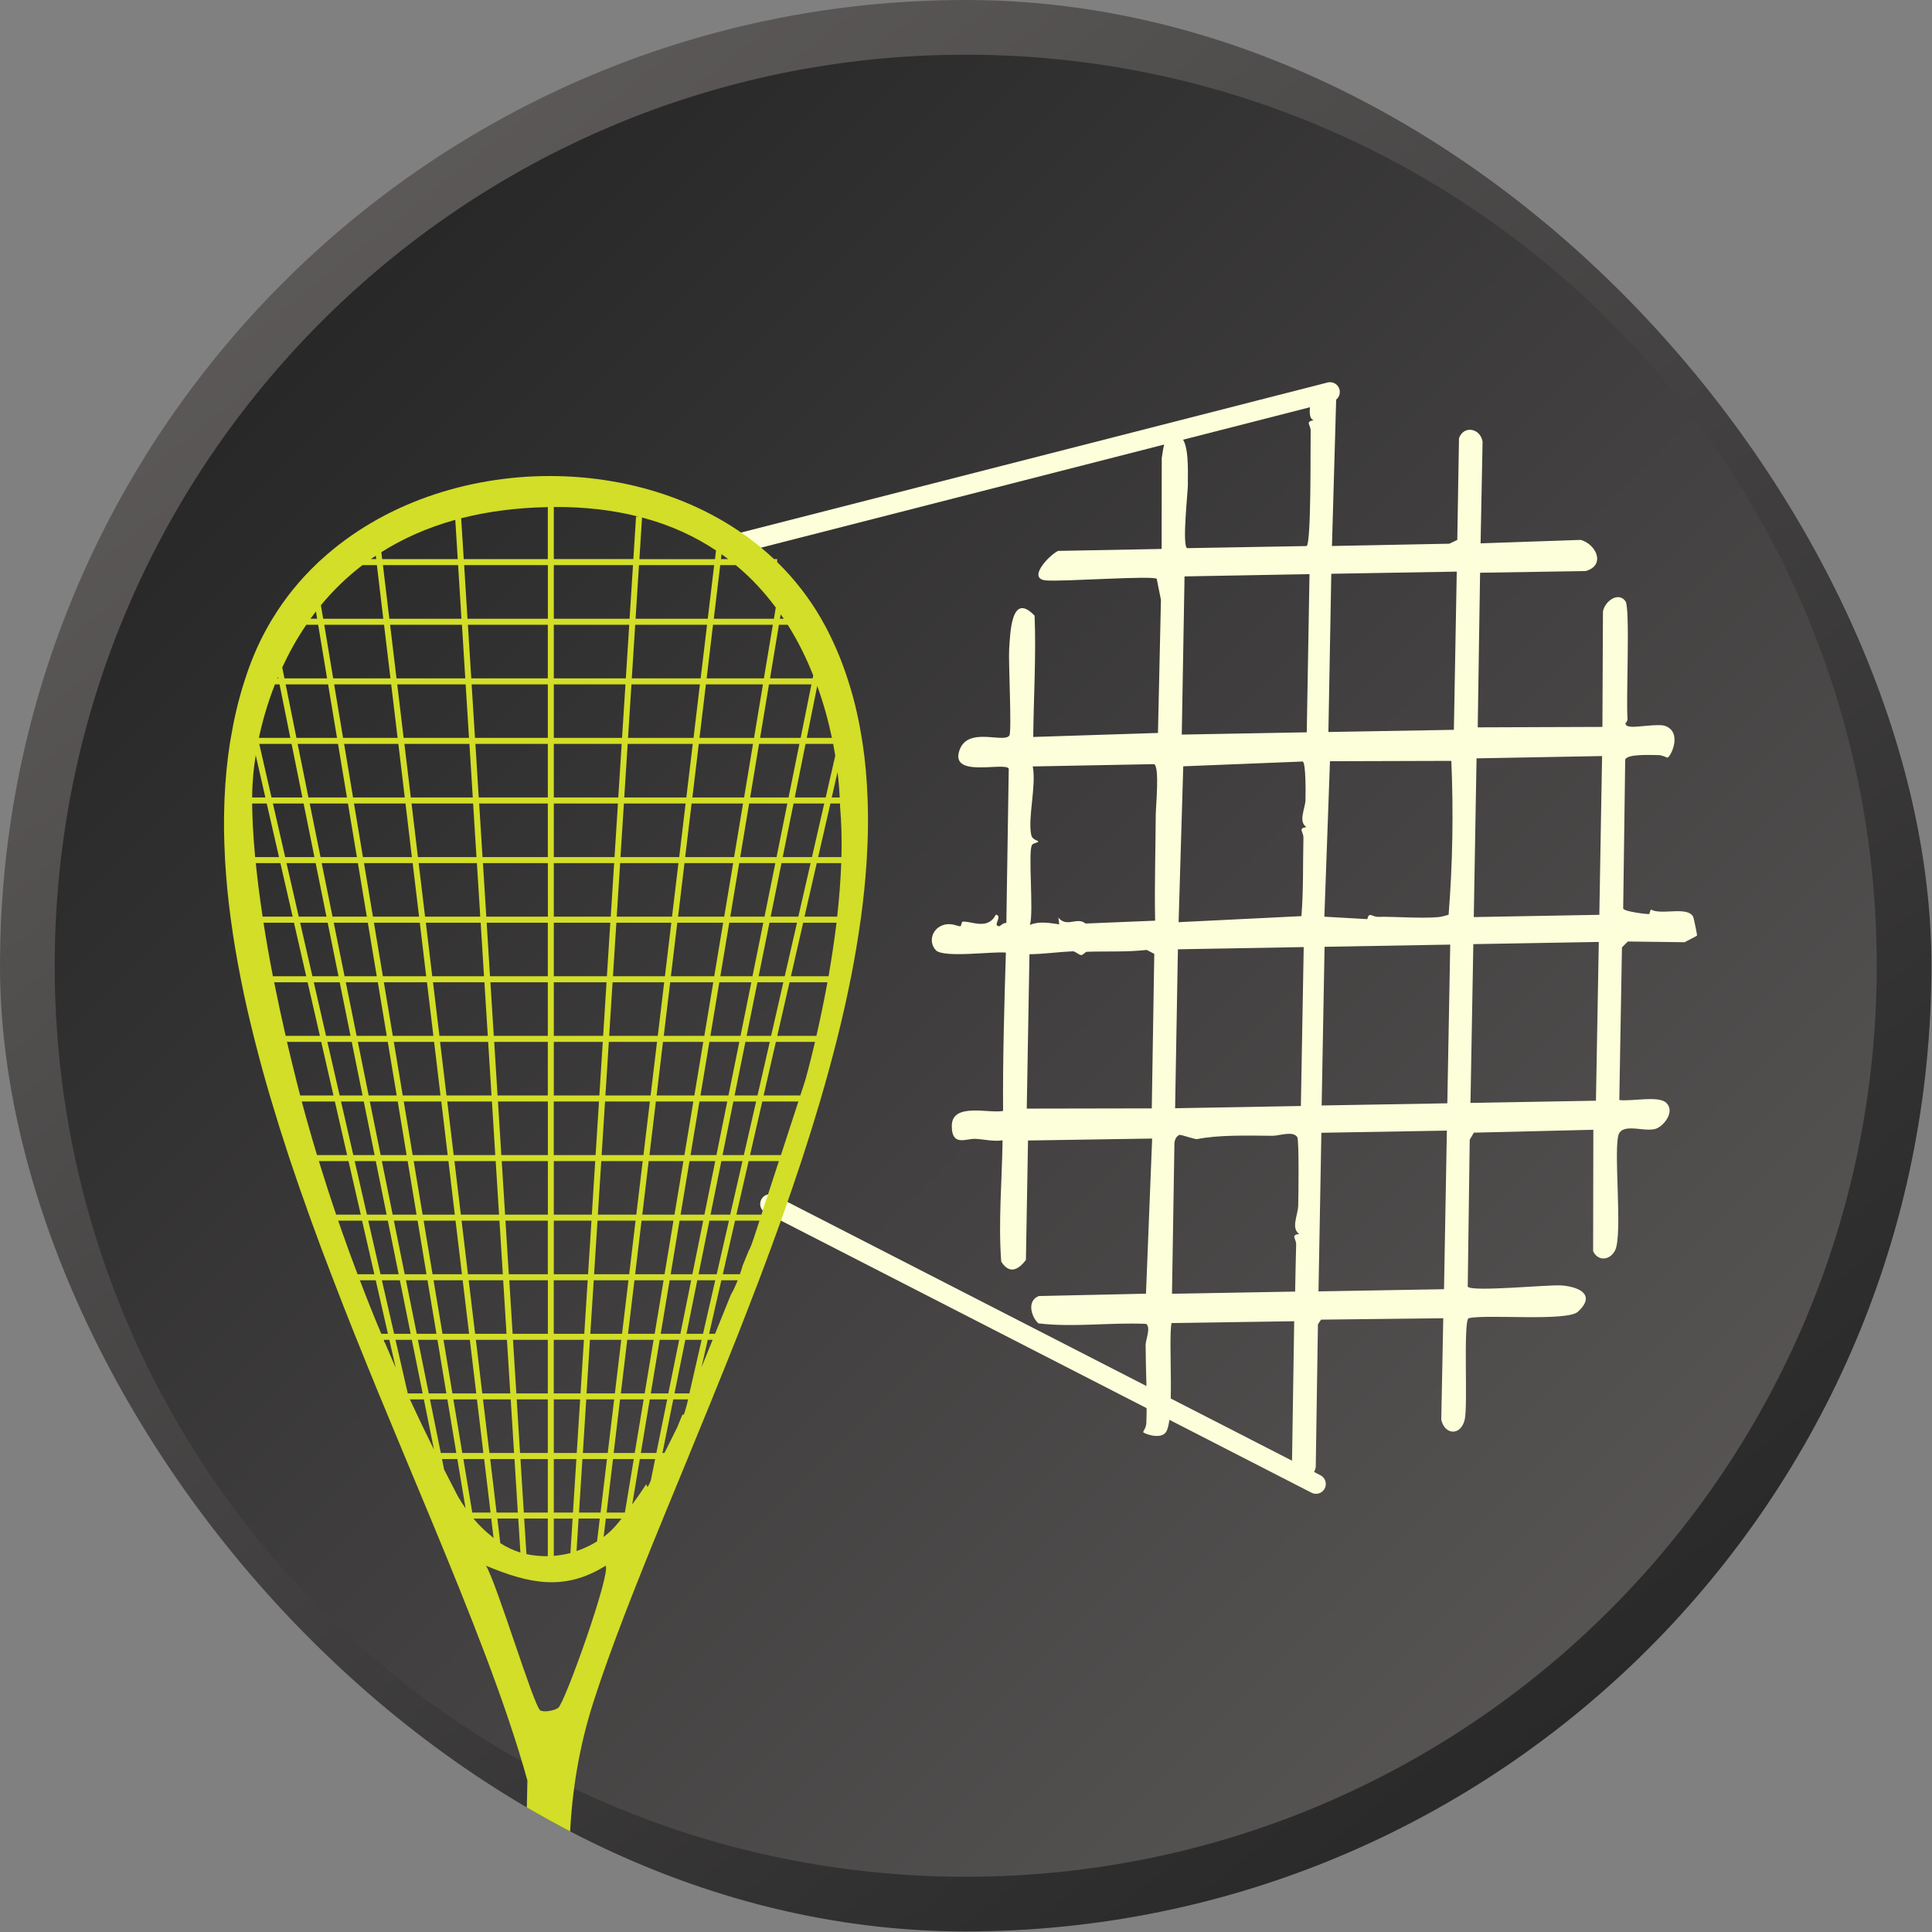 <svg width="69" height="69" viewBox="0 0 69 69" fill="none" xmlns="http://www.w3.org/2000/svg">
<rect x="0" y="0" width="69" height="69" fill="#808080" stroke="none"/>
<g clip-path="url(#clip0_8388_76)">
<path d="M34.49 0.977C52.999 0.977 68.003 15.982 68.003 34.49C68.003 52.999 52.999 68.003 34.49 68.003C15.982 68.003 0.977 52.999 0.977 34.49C0.977 15.981 15.981 0.977 34.49 0.977Z" fill="url(#paint0_linear_8388_76)" stroke="url(#paint1_linear_8388_76)" stroke-width="1.953"/>
<g clip-path="url(#clip1_8388_76)">
<path d="M42.427 17.253C42.427 17.582 42.212 19.451 42.395 19.577L46.665 19.502C46.836 19.381 46.797 15.875 46.809 15.392C46.815 15.172 46.599 15.06 46.916 15.01C46.57 14.89 46.958 13.788 47.076 13.764C47.233 13.732 47.738 13.999 47.721 14.244L47.57 19.5L51.761 19.418L52.046 19.284L52.107 15.648C52.289 15.169 52.877 15.305 52.949 15.775L52.878 19.405L56.458 19.282C57.02 19.446 57.347 20.193 56.632 20.395L52.86 20.455L52.776 25.977L57.229 25.961L57.248 21.843C57.311 21.473 57.796 21.118 58.053 21.472C58.226 21.71 58.069 24.985 58.125 25.653C58.131 25.729 58.097 25.79 58.044 25.843C58.086 25.928 58.124 25.936 58.209 25.95C58.438 25.989 59.218 25.838 59.465 25.924C60.1 26.147 59.671 27.036 59.551 27.058C59.535 27.061 59.36 26.968 59.239 26.968C58.998 26.968 58.115 26.915 58.043 27.13L57.971 32.449C58.014 32.562 58.844 32.655 58.892 32.645C58.923 32.639 58.934 32.491 58.965 32.485C59.338 32.695 60.261 32.351 60.471 32.741C60.487 32.771 60.615 33.374 60.608 33.409C60.603 33.433 60.245 33.603 60.166 33.651L58.138 33.625L57.927 33.835L57.832 39.286C58.246 39.347 59.235 39.116 59.513 39.389C59.791 39.663 59.516 40.106 59.212 40.28C58.852 40.485 58.055 40.1 57.831 40.467C57.589 40.867 57.977 44.131 57.674 44.672C57.472 45.034 57.061 45.036 56.897 44.686L56.905 40.349L52.637 40.452L52.49 40.705L52.419 45.951C52.558 46.152 55.311 45.872 55.776 45.909C56.409 45.96 57.006 46.246 56.355 46.847C55.971 47.203 53.123 46.931 52.45 47.077C52.253 47.215 52.43 50.188 52.312 50.697C52.178 51.279 51.608 51.265 51.474 50.71L51.545 47.08L47.181 47.13L47.069 47.297L46.991 52.396C46.914 52.867 46.287 53.025 46.138 52.551L46.221 47.187L41.838 47.252C41.72 47.925 41.971 50.783 41.622 51.172C41.402 51.418 40.831 51.188 40.826 51.145C40.824 51.129 40.934 50.985 40.94 50.83C40.978 49.901 40.918 48.961 40.915 48.035C40.914 47.852 41.114 47.406 40.931 47.281C39.656 47.224 38.334 47.414 37.085 47.263C36.824 47.022 36.669 46.455 37.099 46.287L40.928 46.203L41.148 40.663L36.715 40.732L36.64 44.998C36.359 45.368 36.045 45.509 35.758 45.058C35.65 43.633 35.787 42.175 35.806 40.726C35.472 40.776 35.154 40.688 34.83 40.673C34.505 40.659 33.982 40.965 33.993 40.199C34.006 39.364 35.341 39.779 35.824 39.676C35.812 37.789 35.867 35.913 35.924 34.021C35.448 33.973 33.684 34.225 33.418 33.932C33.152 33.64 33.279 33.158 33.706 33.031C33.984 32.948 34.226 33.095 34.3 33.08C34.331 33.075 34.342 32.926 34.373 32.92C34.639 32.867 35.277 33.252 35.565 32.664C35.833 32.72 35.415 33.077 35.697 33.079C35.71 33.08 35.845 32.941 35.941 32.965L36.027 27.448C35.856 27.203 33.907 27.802 34.27 26.786C34.571 25.939 35.847 26.554 36.048 26.27C36.142 26.138 36.012 23.631 36.041 23.195C36.081 22.604 36.111 21.113 36.95 21.988C37.007 23.42 36.917 24.876 36.901 26.32L41.356 26.177L41.462 21.424L41.312 20.673C41.164 20.546 37.916 20.783 37.348 20.728C36.683 20.665 37.453 19.844 37.786 19.675L41.487 19.605L41.491 16.358C41.561 15.957 41.573 15.348 42.124 15.581C42.473 15.728 42.424 16.837 42.423 17.25L42.427 17.253ZM42.305 20.586L42.206 26.235L46.67 26.154L46.768 20.505L42.305 20.586ZM41.278 29.077C41.28 28.796 41.42 27.365 41.215 27.291L36.884 27.373C37.019 28.054 36.699 29.218 36.831 29.822C36.871 30.006 37.078 30.009 37.079 30.058C37.079 30.097 36.913 30.102 36.86 30.173C36.705 30.382 36.926 32.573 36.783 33.031C37.135 32.889 37.475 32.965 37.83 33.011L37.799 32.77C38.099 33.145 38.466 32.73 38.769 32.983L41.254 32.881C41.23 31.621 41.269 30.341 41.277 29.077L41.278 29.077ZM47.546 20.492L47.443 26.143L51.924 26.065L52.027 20.415L47.546 20.492ZM46.624 28.56C46.631 28.338 46.64 27.238 46.525 27.197L42.259 27.368L42.093 32.935L46.479 32.719C46.556 31.791 46.528 30.858 46.551 29.921C46.557 29.701 46.34 29.588 46.657 29.538C46.357 29.337 46.615 28.888 46.626 28.56L46.624 28.56ZM38.619 34.109C38.516 34.107 38.409 33.969 38.306 33.975C37.8 33.998 37.276 34.075 36.767 34.079L36.67 39.593L41.135 39.585L41.224 34.066L40.954 33.926C40.247 34.007 39.532 33.968 38.822 33.992C38.762 33.994 38.677 34.111 38.619 34.11L38.619 34.109ZM51.347 32.757C51.478 32.747 51.609 32.706 51.736 32.67C51.879 30.882 51.913 28.992 51.833 27.174L47.499 27.187L47.299 32.739L48.832 32.826C48.899 32.547 48.998 32.748 49.215 32.744C49.873 32.734 50.724 32.806 51.347 32.756L51.347 32.757ZM42.068 33.904L41.968 39.58L46.46 39.5L46.561 33.824L42.068 33.904ZM52.734 27.084L52.635 32.753L57.119 32.672L57.217 27.002L52.734 27.084ZM47.306 33.814L47.202 39.481L51.69 39.404L51.794 33.736L47.306 33.814ZM42.132 40.531C42.012 40.566 41.952 40.712 41.944 40.829L41.857 46.206L46.255 46.128C46.264 45.568 46.277 45.01 46.291 44.451C46.297 44.231 46.08 44.118 46.398 44.068C46.099 43.863 46.356 43.392 46.365 43.055C46.374 42.748 46.399 40.713 46.332 40.612C46.175 40.375 45.689 40.566 45.447 40.564C44.551 40.554 43.481 40.531 42.756 40.683C42.684 40.697 42.17 40.519 42.132 40.53L42.132 40.531ZM52.619 33.719L52.517 39.39L56.998 39.311L57.1 33.641L52.619 33.719ZM47.192 40.456L47.089 46.121L51.572 46.043L51.674 40.379L47.192 40.456Z" fill="#FDFFDA"/>
</g>
<path d="M26 19.5L47.5 14" stroke="#FDFFDA" stroke-width="0.7" stroke-linecap="round"/>
<path d="M27.5 43L47 53" stroke="#FDFFDA" stroke-width="0.7" stroke-linecap="round"/>
<g clip-path="url(#clip2_8388_76)">
<path d="M30.991 28.697C30.989 28.624 30.987 28.552 30.983 28.481C30.959 27.828 30.904 27.189 30.81 26.568C30.801 26.495 30.788 26.424 30.776 26.353C30.671 25.695 30.526 25.059 30.333 24.442C30.312 24.371 30.29 24.298 30.265 24.227C30.062 23.599 29.809 22.997 29.506 22.419C29.487 22.385 29.47 22.348 29.448 22.314C29.41 22.24 29.369 22.169 29.328 22.098C28.892 21.339 28.36 20.664 27.757 20.075V19.968H27.644C23.433 15.991 15.82 16.034 11.493 19.968C11.429 20.023 11.365 20.084 11.301 20.146C10.702 20.718 10.172 21.369 9.73 22.098C9.685 22.169 9.642 22.24 9.603 22.314C9.336 22.775 9.107 23.267 8.915 23.787C8.862 23.931 8.81 24.078 8.763 24.227C8.738 24.298 8.716 24.371 8.693 24.442C8.5 25.061 8.353 25.699 8.244 26.353C8.231 26.424 8.218 26.497 8.207 26.568C8.111 27.194 8.049 27.83 8.021 28.481C8.017 28.552 8.015 28.626 8.013 28.697C7.989 29.322 7.998 29.961 8.034 30.61C8.034 30.681 8.041 30.752 8.045 30.825C8.083 31.453 8.145 32.091 8.231 32.738C8.24 32.809 8.25 32.88 8.261 32.954C8.346 33.583 8.455 34.222 8.582 34.867C8.594 34.938 8.609 35.009 8.624 35.082C8.75 35.714 8.896 36.352 9.058 36.995C9.073 37.066 9.092 37.137 9.112 37.211C9.272 37.845 9.447 38.483 9.635 39.123C9.657 39.195 9.678 39.266 9.7 39.339C9.888 39.973 10.089 40.611 10.3 41.252C10.324 41.323 10.347 41.396 10.371 41.468C10.585 42.104 10.805 42.742 11.036 43.38C11.061 43.452 11.087 43.525 11.113 43.596C11.344 44.234 11.581 44.873 11.827 45.509C11.852 45.58 11.88 45.651 11.91 45.724C12.154 46.363 12.404 47.001 12.658 47.635C12.688 47.706 12.716 47.779 12.746 47.851C13.002 48.491 13.261 49.13 13.522 49.764C13.552 49.835 13.582 49.908 13.612 49.979C13.877 50.622 14.142 51.26 14.405 51.892C14.435 51.963 14.465 52.034 14.495 52.108C14.764 52.75 15.029 53.389 15.292 54.02C15.322 54.092 15.352 54.165 15.382 54.236C16.795 57.645 18.073 60.833 18.836 63.589C18.719 72.538 16.303 82.206 17.346 91.185C17.376 91.437 17.4 91.841 17.678 91.929C18.195 92.091 20.536 91.929 21.312 91.929C21.547 91.929 21.62 91.401 21.643 91.185C22.002 88.095 21.767 82.563 21.641 79.305C21.395 72.853 19.123 67.22 21.201 60.764C21.821 58.84 22.699 56.627 23.678 54.236C23.706 54.165 23.736 54.094 23.766 54.02C24.023 53.395 24.285 52.757 24.553 52.108C24.58 52.036 24.61 51.963 24.64 51.892C24.899 51.262 25.162 50.624 25.425 49.979C25.453 49.908 25.483 49.837 25.51 49.764C25.767 49.134 26.026 48.493 26.28 47.851C26.308 47.779 26.338 47.706 26.366 47.635C26.613 47.003 26.861 46.365 27.105 45.724C27.133 45.653 27.159 45.582 27.186 45.509C27.426 44.875 27.661 44.236 27.89 43.596C27.915 43.525 27.941 43.452 27.967 43.38C28.191 42.744 28.411 42.106 28.621 41.468C28.644 41.396 28.668 41.323 28.691 41.252C28.899 40.614 29.098 39.975 29.286 39.339C29.307 39.268 29.328 39.195 29.348 39.123C29.534 38.483 29.709 37.845 29.869 37.211C29.889 37.139 29.906 37.066 29.923 36.995C30.083 36.355 30.228 35.716 30.355 35.082C30.369 35.011 30.384 34.938 30.399 34.867C30.526 34.222 30.634 33.583 30.722 32.954C30.733 32.88 30.744 32.809 30.754 32.738C30.84 32.091 30.906 31.453 30.947 30.825C30.953 30.752 30.957 30.681 30.959 30.61C30.998 29.958 31.011 29.32 30.991 28.697ZM24.621 49.764H24.089L24.476 47.851H25.059L24.621 49.764ZM17.868 55.111L17.763 54.234H18.509L18.586 55.448C18.332 55.37 18.09 55.258 17.868 55.111ZM12.947 20.183H13.46L13.689 22.098H11.542L11.461 21.615C11.88 21.108 12.37 20.623 12.945 20.183H12.947ZM26.278 20.183C26.834 20.642 27.304 21.156 27.706 21.697L27.64 22.098H25.493L25.722 20.183H26.278ZM19.779 54.236H20.45L20.373 55.465C20.179 55.517 19.98 55.549 19.779 55.566V54.236ZM19.779 54.02V52.108H20.585L20.463 54.02H19.779ZM18.039 43.38L17.919 41.468H19.567V43.38H18.039ZM19.565 43.596L19.565 45.509H18.172L18.052 43.596H19.565ZM17.904 41.252L17.785 39.339H19.567V41.252H17.906H17.904ZM19.565 37.211V39.123H17.77L17.65 37.211H19.567H19.565ZM17.635 36.995L17.515 35.082H19.565V36.995H17.635ZM19.779 39.339H21.393L21.271 41.252H19.777V39.339H19.779ZM19.779 39.123V37.211H21.528L21.406 39.123H19.777H19.779ZM19.779 36.995V35.082H21.662L21.541 36.995H19.777H19.779ZM19.779 34.867L19.779 32.954H21.797L21.675 34.867H19.777H19.779ZM19.779 32.738V30.825H21.934L21.812 32.738H19.779ZM19.565 32.738H17.368L17.248 30.825H19.567V32.738H19.565ZM19.565 32.954L19.565 34.867H17.5L17.381 32.954H19.565ZM17.286 34.867H15.437L15.209 32.954H17.167L17.286 34.867ZM17.301 35.082L17.421 36.995H15.694L15.465 35.082H17.301ZM17.434 37.211L17.554 39.123H15.946L15.717 37.211H17.434ZM17.569 39.339L17.688 41.252H16.203L15.974 39.339H17.569ZM17.703 41.468L17.823 43.38H16.459L16.23 41.468H17.703ZM17.838 43.596L17.958 45.509H16.713L16.485 43.596H17.838ZM17.971 45.724L18.09 47.635H16.968L16.739 45.724H17.971ZM18.186 45.724H19.567V47.635H18.308L18.189 45.724H18.186ZM19.779 45.724H20.989L20.867 47.635H19.777V45.724H19.779ZM19.779 45.509L19.779 43.596H21.124L21.002 45.509H19.777H19.779ZM19.779 43.38V41.468H21.258L21.137 43.38H19.777H19.779ZM21.474 41.468H22.954L22.725 43.38H21.352L21.474 41.468ZM21.487 41.252L21.609 39.339H23.21L22.981 41.252H21.489H21.487ZM21.622 39.123L21.744 37.211H23.465L23.236 39.123H21.622ZM21.756 36.995L21.878 35.082H23.721L23.492 36.995H21.759H21.756ZM21.891 34.867L22.013 32.954H23.976L23.747 34.867H21.893H21.891ZM22.026 32.738L22.148 30.825H24.23L24.001 32.738H22.026ZM22.16 30.61L22.282 28.697H24.486L24.258 30.61H22.163H22.16ZM21.947 30.61H19.779V28.697H22.069L21.947 30.61ZM19.779 28.481V26.568H22.203L22.081 28.481H19.779ZM19.779 26.353V24.442L22.338 24.442L22.216 26.353H19.779ZM19.565 26.353H16.964L16.844 24.442H19.565V26.353ZM19.565 26.568V28.481H17.098L16.979 26.568H19.565ZM19.565 28.697V30.61H17.233L17.113 28.697H19.567H19.565ZM17.019 30.61H14.926L14.698 28.697H16.897L17.017 30.61H17.019ZM17.032 30.825L17.152 32.738H15.181L14.952 30.825H17.032ZM14.967 32.738H13.319L13 30.825H14.738L14.967 32.738ZM14.993 32.954L15.221 34.867H13.674L13.355 32.954H14.993ZM15.249 35.082L15.478 36.995H14.028L13.71 35.082H15.249ZM15.504 37.211L15.732 39.123H14.383L14.065 37.211H15.504ZM15.76 39.339L15.989 41.252H14.738L14.42 39.339H15.758H15.76ZM16.015 41.468L16.243 43.38H15.093L14.775 41.468H16.015ZM16.269 43.596L16.498 45.509H15.448L15.13 43.596H16.269ZM16.525 45.724L16.754 47.635H15.803L15.484 45.724H16.525ZM16.78 47.851L17.009 49.764H16.158L15.839 47.851H16.78ZM16.996 47.851H18.105L18.225 49.764H17.224L16.996 47.851ZM18.319 47.851H19.565V49.764H18.441L18.321 47.851H18.319ZM19.779 47.851H20.854L20.733 49.764H19.777V47.851H19.779ZM21.07 47.851H22.188L21.96 49.764H20.948L21.07 47.851ZM21.083 47.635L21.205 45.724H22.445L22.216 47.635H21.085H21.083ZM21.218 45.509L21.34 43.596H22.699L22.471 45.509H21.22H21.218ZM22.913 43.596H24.052L23.734 45.509H22.684L22.913 43.596ZM22.939 43.38L23.167 41.468H24.407L24.089 43.38H22.939ZM23.195 41.252L23.424 39.339H24.762L24.444 41.252H23.193H23.195ZM23.45 39.123L23.678 37.211H25.117L24.799 39.123H23.45ZM23.706 36.995L23.935 35.082H25.474L25.155 36.995H23.706ZM23.96 34.867L24.189 32.954H25.827L25.508 34.867H23.96ZM24.217 32.738L24.446 30.825L26.184 30.825L25.865 32.738H24.217ZM24.471 30.61L24.7 28.697H26.537L26.218 30.61L24.469 30.61H24.471ZM24.728 28.481L24.957 26.568H26.893L26.575 28.481H24.728ZM24.512 28.481H22.295L22.417 26.568L24.741 26.568L24.512 28.481ZM22.43 26.353L22.552 24.442H24.997L24.769 26.353L22.432 26.353H22.43ZM22.564 24.227L22.686 22.314H25.252L25.023 24.227H22.567H22.564ZM22.351 24.227L19.779 24.227V22.314L22.473 22.314L22.351 24.227ZM19.779 22.098V20.183L22.607 20.183L22.485 22.098L19.779 22.098ZM19.565 22.098H16.696L16.577 20.183H19.567V22.098H19.565ZM19.565 22.314V24.227H16.831L16.711 22.314H19.567H19.565ZM16.617 24.227H14.161L13.932 22.314H16.498L16.617 24.227ZM16.63 24.442L16.75 26.353H14.415L14.187 24.442H16.63ZM16.765 26.568L16.885 28.481H14.672L14.443 26.568H16.765ZM14.456 28.481H12.609L12.29 26.568H14.227L14.456 28.481ZM14.482 28.697L14.71 30.61H12.962L12.643 28.697H14.48H14.482ZM12.748 30.61H11.448L11.061 28.697H12.427L12.746 30.61H12.748ZM12.782 30.825L13.101 32.738H11.876L11.489 30.825H12.78H12.782ZM13.137 32.954L13.456 34.867H12.306L11.919 32.954H13.135H13.137ZM13.494 35.082L13.813 36.995H12.737L12.35 35.082H13.494ZM13.849 37.211L14.168 39.123H13.167L12.78 37.211H13.849ZM14.204 39.339L14.522 41.252H13.595L13.208 39.339H14.202H14.204ZM14.559 41.468L14.877 43.38H14.024L13.637 41.468H14.556H14.559ZM14.914 43.596L15.232 45.509H14.454L14.067 43.596H14.911H14.914ZM15.268 45.724L15.587 47.635H14.884L14.499 45.724H15.268ZM15.623 47.851L15.942 49.764H15.313L14.926 47.851H15.621H15.623ZM15.978 49.979L16.297 51.892H15.743L15.356 49.979H15.978ZM16.194 49.979H17.034L17.263 51.892H16.51L16.192 49.979H16.194ZM17.25 49.979H18.24L18.36 51.892H17.479L17.25 49.979ZM18.454 49.979H19.565V51.892H18.573L18.454 49.979ZM19.565 52.108V54.02H18.708L18.588 52.108H19.565ZM19.779 51.892V49.979H20.72L20.598 51.892H19.779ZM20.936 49.979H21.934L21.705 51.892H20.816L20.938 49.979H20.936ZM22.148 49.979H22.988L22.669 51.892H21.917L22.145 49.979H22.148ZM22.173 49.764L22.402 47.851H23.343L23.024 49.764H22.173ZM22.43 47.635L22.659 45.724H23.7L23.381 47.635H22.43ZM23.916 45.724H24.685L24.3 47.635H23.597L23.916 45.724ZM23.952 45.509L24.27 43.596H25.115L24.728 45.509H23.95H23.952ZM24.307 43.38L24.625 41.468H25.545L25.158 43.38H24.305H24.307ZM24.662 41.252L24.98 39.339H25.974L25.587 41.252H24.66H24.662ZM25.017 39.123L25.335 37.211H26.404L26.017 39.123H25.017ZM25.371 36.995L25.69 35.082H26.834L26.447 36.995H25.371ZM25.726 34.867L26.045 32.954H27.261L26.874 34.867H25.724H25.726ZM26.081 32.738L26.4 30.825H27.691L27.304 32.738H26.079H26.081ZM26.436 30.61L26.755 28.697H28.12L27.734 30.61H26.434H26.436ZM26.791 28.481L27.109 26.568H28.55L28.163 28.481H26.789H26.791ZM27.146 26.353L27.464 24.442H28.98L28.595 26.353H27.146ZM26.93 26.353H24.982L25.211 24.442H27.248L26.93 26.353ZM25.237 24.227L25.465 22.314H27.601L27.282 24.227H25.237ZM25.277 22.098H22.699L22.821 20.183H25.506L25.277 22.098ZM22.836 19.968L22.93 18.482C23.952 18.753 24.824 19.161 25.572 19.659L25.536 19.97H22.838L22.836 19.968ZM22.716 18.445L22.62 19.965L19.779 19.965V18.106C20.912 18.1 21.919 18.225 22.817 18.454L22.718 18.447L22.716 18.445ZM19.565 19.968H16.562L16.47 18.51C17.385 18.275 18.413 18.134 19.565 18.111V19.968ZM16.348 19.968H13.65L13.62 19.72C14.371 19.245 15.245 18.848 16.26 18.566L16.348 19.968ZM16.361 20.183L16.48 22.098H13.905L13.676 20.183H16.361ZM13.716 22.314L13.945 24.227H11.899L11.581 22.314H13.716ZM13.971 24.442L14.2 26.353H12.252L11.934 24.442H13.971ZM12.036 26.353H10.587L10.202 24.442H11.718L12.036 26.353ZM12.072 26.568L12.391 28.481H11.016L10.63 26.568H12.07H12.072ZM10.8 28.481H9.697L9.259 26.568H10.414L10.8 28.481ZM10.843 28.697L11.23 30.61H10.185L9.747 28.697H10.843ZM11.273 30.825L11.66 32.738H10.67L10.232 30.825H11.271H11.273ZM11.703 32.954L12.09 34.867H11.158L10.719 32.954H11.703ZM12.132 35.082L12.519 36.995H11.645L11.207 35.082H12.132ZM12.562 37.211L12.949 39.123H12.13L11.692 37.211H12.562ZM12.992 39.339L13.379 41.252H12.618L12.179 39.339H12.992ZM13.421 41.468L13.808 43.38H13.105L12.667 41.468H13.421ZM13.851 43.596L14.238 45.509H13.59L13.152 43.596H13.851ZM14.281 45.724L14.666 47.635H14.076L13.639 45.724H14.281ZM14.708 47.851L15.095 49.764H14.563L14.125 47.851H14.708ZM14.64 49.979H15.138L15.499 51.771C15.204 51.178 14.918 50.581 14.64 49.979ZM15.863 52.491L15.786 52.108H16.333L16.628 53.869C16.406 53.557 16.294 53.326 16.294 53.326C16.149 53.048 16.008 52.77 15.865 52.491H15.863ZM16.549 52.108H17.291L17.52 54.02H16.867L16.549 52.108ZM17.507 52.108H18.375L18.494 54.02H17.735L17.507 52.108ZM18.802 55.506L18.721 54.234H19.565V55.577C19.55 55.577 19.533 55.577 19.518 55.577H19.488C19.428 55.577 19.366 55.577 19.307 55.571C19.136 55.562 18.967 55.538 18.802 55.504V55.506ZM20.591 55.396L20.664 54.234H21.421L21.323 55.049C21.094 55.194 20.846 55.31 20.589 55.394L20.591 55.396ZM20.679 54.02L20.801 52.108H21.677L21.449 54.02H20.679ZM21.893 52.108H22.635L22.317 54.02H21.665L21.893 52.108ZM22.851 52.108H23.398L23.242 52.88C23.208 52.966 23.169 53.046 23.127 53.11L23.078 53.009C22.919 53.255 22.753 53.494 22.579 53.731L22.851 52.108ZM22.887 51.892L23.206 49.979H23.828L23.441 51.892H22.887ZM23.242 49.764L23.561 47.851H24.256L23.869 49.764H23.24H23.242ZM24.518 47.635L24.903 45.724H25.545L25.108 47.635H24.518ZM24.948 45.509L25.335 43.596H26.034L25.596 45.509H24.948ZM25.376 43.38L25.763 41.468H26.517L26.079 43.38H25.376ZM25.805 41.252L26.192 39.339H27.005L26.566 41.252H25.805ZM26.235 39.123L26.622 37.211H27.492L27.054 39.123H26.235ZM26.665 36.995L27.052 35.082H27.977L27.539 36.995H26.665ZM27.094 34.867L27.481 32.954H28.465L28.026 34.867H27.094ZM27.524 32.738L27.911 30.825H28.95L28.512 32.738H27.522H27.524ZM27.954 30.61L28.341 28.697H29.437L28.999 30.61H27.954ZM28.384 28.481L28.77 26.568H29.756C29.784 26.713 29.807 26.851 29.831 26.987L29.489 28.481H28.386H28.384ZM29.912 27.576C29.959 27.957 29.98 28.268 29.991 28.481H29.705L29.912 27.576ZM28.813 26.353L29.187 24.498C29.425 25.152 29.593 25.786 29.711 26.353H28.813ZM29.044 24.123L29.023 24.227H27.501L27.819 22.314H28.133C28.508 22.907 28.805 23.521 29.044 24.123ZM27.855 22.098L27.881 21.943C27.918 21.995 27.956 22.046 27.992 22.098H27.855ZM26.008 19.968H25.748L25.769 19.793C25.85 19.851 25.929 19.907 26.008 19.968ZM13.421 19.847L13.436 19.965H13.246C13.304 19.924 13.364 19.886 13.421 19.847ZM11.284 21.837L11.326 22.096H11.089C11.151 22.01 11.217 21.923 11.284 21.837ZM11.363 22.314L11.681 24.227H10.159L10.08 23.838C10.313 23.334 10.593 22.82 10.94 22.314H11.363ZM9.93 24.177L9.941 24.227H9.909C9.915 24.209 9.924 24.194 9.93 24.177ZM9.821 24.442H9.984L10.369 26.353H9.246C9.362 25.805 9.544 25.145 9.819 24.442H9.821ZM9.03 27.882C9.03 27.882 9.043 27.532 9.133 26.972L9.477 28.481H9.005C9.009 28.076 9.03 27.882 9.03 27.882ZM9.005 28.697H9.526L9.965 30.61H9.112C9.035 29.775 9.009 29.141 9.005 28.697ZM9.133 30.825H10.014L10.452 32.738H9.379C9.27 32.016 9.191 31.377 9.135 30.825H9.133ZM9.411 32.954H10.499L10.937 34.867H9.747C9.612 34.174 9.501 33.536 9.411 32.954ZM9.789 35.082H10.986L11.425 36.995H10.202C10.046 36.316 9.911 35.679 9.792 35.082H9.789ZM10.602 38.66C10.476 38.157 10.358 37.674 10.249 37.211H11.472L11.91 39.123H10.721C10.681 38.968 10.64 38.815 10.602 38.66ZM10.777 39.339H11.959L12.397 41.252H11.322C11.13 40.618 10.948 39.98 10.777 39.339ZM11.386 41.468H12.447L12.885 43.38H12.006C11.79 42.746 11.585 42.108 11.388 41.468H11.386ZM12.205 43.96C12.162 43.84 12.12 43.719 12.079 43.596H12.932L13.37 45.509H12.771C12.575 44.995 12.387 44.48 12.205 43.96ZM12.853 45.724H13.419L13.855 47.635H13.616C13.351 47.003 13.097 46.367 12.853 45.724ZM13.905 47.851L14.133 48.849C14.114 48.806 14.095 48.763 14.076 48.72C13.96 48.455 13.847 48.189 13.733 47.922L13.725 47.935L13.712 47.868C13.712 47.868 13.708 47.857 13.706 47.851H13.905ZM16.91 54.236H17.545L17.628 54.932C17.588 54.898 17.547 54.864 17.507 54.825C17.359 54.706 17.224 54.579 17.105 54.454C17.034 54.38 16.97 54.307 16.908 54.236H16.91ZM19.935 60.994C19.781 61.106 19.409 61.158 19.294 61.083C19.063 60.932 17.74 56.539 17.357 55.918C18.864 56.546 20.147 56.85 21.63 55.918C21.823 56.19 20.172 60.826 19.935 60.996V60.994ZM22.06 54.406H22.058C22.058 54.406 22.056 54.413 22.052 54.417C21.904 54.596 21.739 54.754 21.558 54.892L21.637 54.236H22.197C22.169 54.273 22.141 54.309 22.111 54.344C22.094 54.365 22.077 54.385 22.06 54.406ZM23.659 51.892L24.046 49.979H24.574L24.531 50.167C24.476 50.367 24.435 50.512 24.412 50.527C24.405 50.531 24.39 50.529 24.371 50.523L24.206 50.928L24.198 50.952L23.875 51.603C23.828 51.7 23.779 51.797 23.727 51.892H23.661H23.659ZM25.053 48.832L25.277 47.851H25.451L25.053 48.832ZM26.096 46.255L25.538 47.635H25.326L25.763 45.724H26.346C26.273 45.91 26.188 46.097 26.094 46.255H26.096ZM26.913 44.236C26.84 44.459 26.78 44.612 26.744 44.657L26.517 45.215V45.222C26.492 45.308 26.462 45.405 26.425 45.509H25.814L26.252 43.596H27.124L26.915 44.236H26.913ZM27.193 43.38H26.299L26.737 41.468H27.817L27.193 43.38ZM27.887 41.252H26.787L27.225 39.339H28.514L27.89 41.252H27.887ZM28.76 38.58L28.582 39.123H27.272L27.71 37.211H29.108C28.909 38.056 28.76 38.58 28.76 38.58ZM29.157 36.995H27.759L28.198 35.082H29.551C29.42 35.803 29.281 36.454 29.157 36.995ZM29.589 34.867H28.247L28.685 32.954H29.876C29.794 33.618 29.696 34.263 29.591 34.867H29.589ZM29.899 32.738H28.732L29.17 30.825H30.044C30.021 31.462 29.97 32.106 29.899 32.738ZM29.219 30.61L29.658 28.697H30.002C30.002 28.762 30.002 28.796 30.002 28.796C30.053 29.378 30.068 29.989 30.051 30.61H29.219Z" fill="#D2DE27"/>
</g>
</g>
<defs>
<linearGradient id="paint0_linear_8388_76" x1="5.389" y1="5.389" x2="68.98" y2="68.98" gradientUnits="userSpaceOnUse">
<stop stop-color="#222222"/>
<stop offset="1" stop-color="#625E5E"/>
</linearGradient>
<linearGradient id="paint1_linear_8388_76" x1="8.622" y1="4.09545e-07" x2="63.591" y2="68.98" gradientUnits="userSpaceOnUse">
<stop stop-color="#625E5E"/>
<stop offset="1" stop-color="#222222"/>
</linearGradient>
<clipPath id="clip0_8388_76">
<rect width="68.98" height="68.98" rx="34.49" fill="white"/>
</clipPath>
<clipPath id="clip1_8388_76">
<rect width="33.693" height="32.445" fill="white" transform="translate(23.5 33.825) rotate(-45)"/>
</clipPath>
<clipPath id="clip2_8388_76">
<rect width="23" height="75" fill="white" transform="translate(8 17)"/>
</clipPath>
</defs>
</svg>
